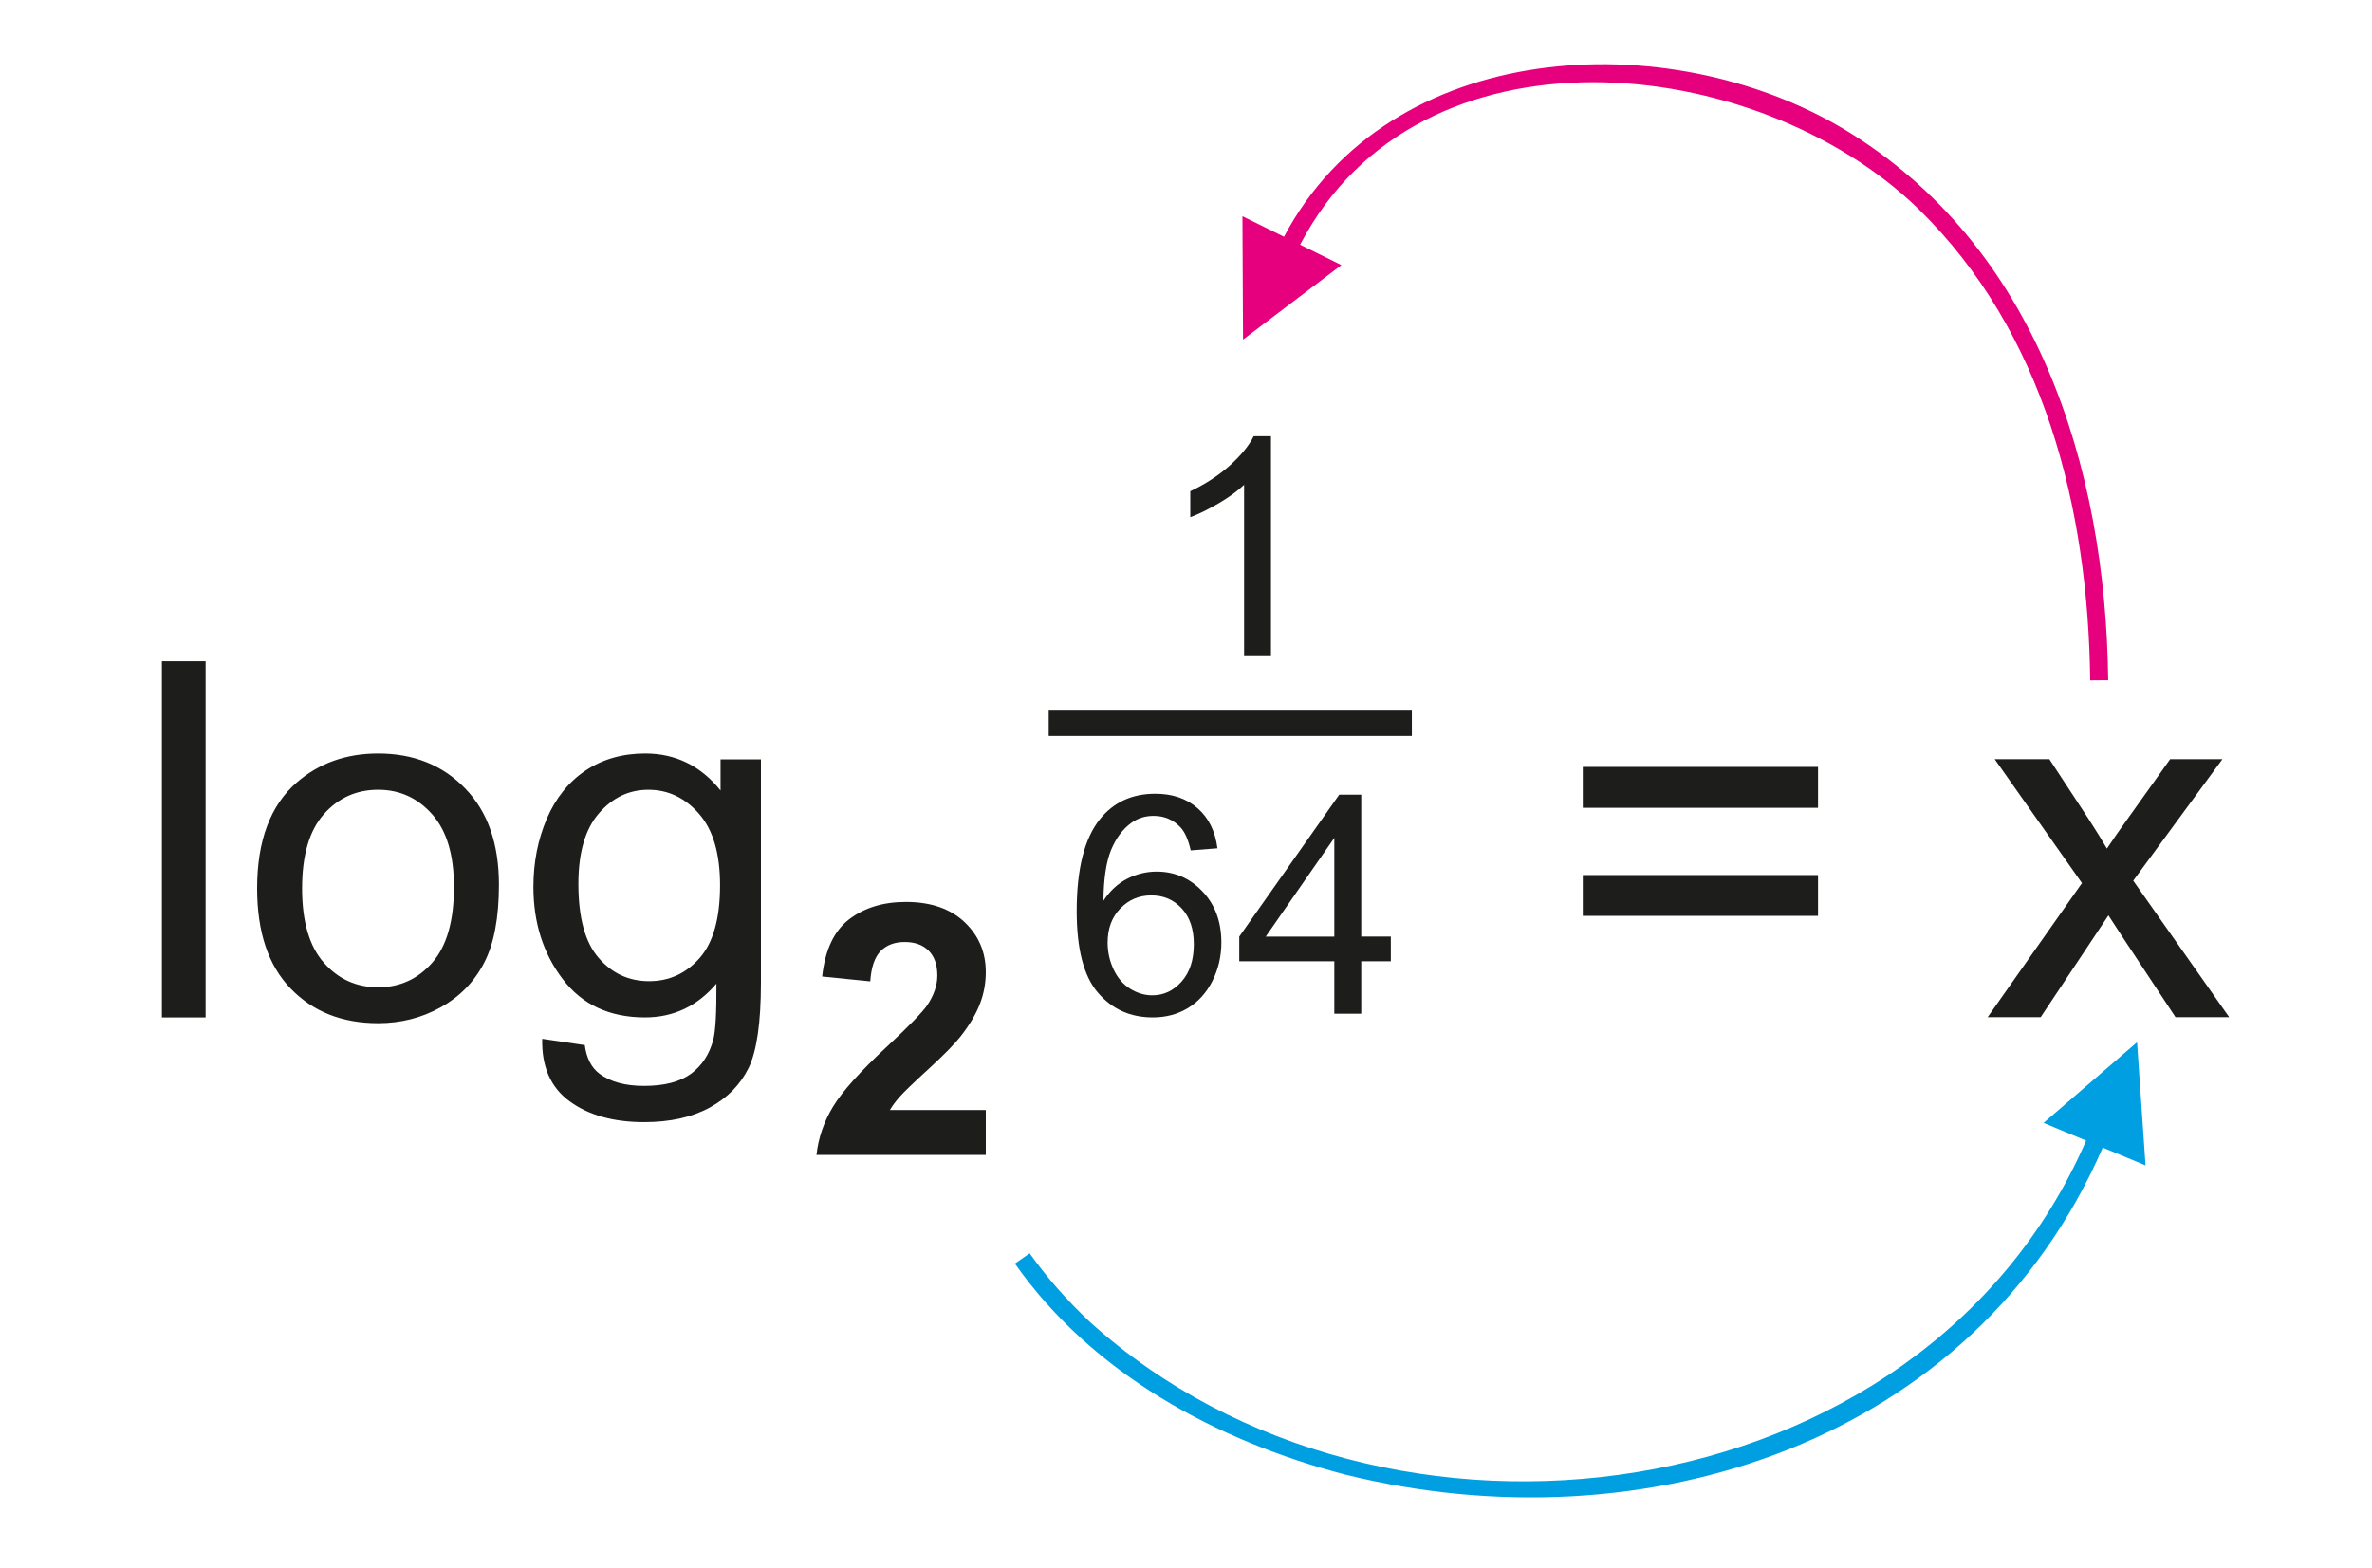<?xml version="1.0" encoding="utf-8"?>
<!-- Generator: Adobe Illustrator 16.0.0, SVG Export Plug-In . SVG Version: 6.00 Build 0)  -->
<!DOCTYPE svg PUBLIC "-//W3C//DTD SVG 1.1//EN" "http://www.w3.org/Graphics/SVG/1.1/DTD/svg11.dtd">
<svg version="1.1" id="Warstwa_1" xmlns="http://www.w3.org/2000/svg" xmlns:xlink="http://www.w3.org/1999/xlink" x="0px" y="0px"
	 width="186px" height="123px" viewBox="68.29 10.759 186 123" enable-background="new 68.29 10.759 186 123" xml:space="preserve">
<g id="Layer_x0020_1">
	<g id="_354269440">
		<polygon id="_354268600" fill="none" points="0,0 321.579,0 321.579,170.517 0,170.517 		"/>
		<path id="_354268408" fill="#1D1D1B" d="M80.985,90.558V62.621h3.428v27.938H80.985z M88.452,80.437
			c0-3.747,1.041-6.524,3.129-8.326c1.737-1.496,3.857-2.251,6.362-2.251c2.784,0,5.061,0.911,6.823,2.738
			c1.769,1.821,2.647,4.339,2.647,7.552c0,2.608-0.391,4.658-1.171,6.147c-0.781,1.496-1.919,2.653-3.409,3.479
			c-1.496,0.826-3.122,1.236-4.891,1.236c-2.83,0-5.119-0.904-6.869-2.726C89.324,86.473,88.452,83.858,88.452,80.437L88.452,80.437
			z M91.978,80.437c0,2.595,0.566,4.533,1.698,5.821c1.132,1.294,2.556,1.938,4.267,1.938c1.704,0,3.122-0.65,4.254-1.945
			c1.125-1.294,1.691-3.271,1.691-5.926c0-2.504-0.566-4.403-1.704-5.691s-2.55-1.932-4.241-1.932c-1.711,0-3.135,0.644-4.267,1.926
			C92.543,75.91,91.978,77.848,91.978,80.437L91.978,80.437z M110.808,92.236l3.337,0.494c0.137,1.028,0.527,1.776,1.158,2.251
			c0.852,0.631,2.017,0.949,3.487,0.949c1.594,0,2.816-0.318,3.681-0.949c0.865-0.638,1.444-1.529,1.75-2.667
			c0.182-0.703,0.26-2.166,0.247-4.403c-1.496,1.763-3.363,2.647-5.601,2.647c-2.784,0-4.937-1.002-6.459-3.012
			c-1.522-2.004-2.29-4.417-2.29-7.221c0-1.932,0.352-3.714,1.047-5.347c0.702-1.633,1.717-2.895,3.044-3.785
			c1.327-0.885,2.888-1.334,4.677-1.334c2.387,0,4.358,0.97,5.906,2.901v-2.439h3.167v17.491c0,3.148-0.325,5.386-0.962,6.699
			c-0.644,1.314-1.659,2.354-3.051,3.116c-1.392,0.761-3.103,1.145-5.139,1.145c-2.413,0-4.364-0.546-5.848-1.633
			C111.472,96.054,110.756,94.422,110.808,92.236L110.808,92.236z M113.644,80.079c0,2.654,0.527,4.593,1.587,5.809
			c1.054,1.223,2.374,1.828,3.961,1.828c1.574,0,2.895-0.605,3.961-1.815c1.067-1.216,1.6-3.115,1.6-5.711
			c0-2.478-0.546-4.345-1.646-5.6c-1.1-1.256-2.426-1.887-3.974-1.887c-1.522,0-2.817,0.618-3.89,1.86
			C114.177,75.799,113.644,77.639,113.644,80.079L113.644,80.079z"/>
		<path id="_354268264" fill="#1D1D1B" d="M145.591,97.821v3.52h-13.277c0.147-1.329,0.575-2.59,1.297-3.781
			c0.718-1.191,2.139-2.77,4.256-4.738c1.711-1.588,2.755-2.669,3.142-3.234c0.52-0.782,0.782-1.556,0.782-2.319
			c0-0.842-0.226-1.49-0.681-1.945c-0.456-0.456-1.081-0.681-1.881-0.681c-0.792,0-1.417,0.239-1.887,0.713
			c-0.464,0.479-0.736,1.27-0.81,2.374l-3.772-0.378c0.226-2.084,0.929-3.579,2.116-4.49c1.187-0.906,2.668-1.361,4.449-1.361
			c1.95,0,3.482,0.529,4.596,1.578c1.113,1.053,1.67,2.359,1.67,3.924c0,0.888-0.161,1.734-0.479,2.54
			c-0.317,0.805-0.823,1.646-1.514,2.525c-0.46,0.584-1.288,1.426-2.479,2.521c-1.196,1.095-1.956,1.826-2.272,2.185
			c-0.318,0.359-0.58,0.709-0.778,1.049H145.591L145.591,97.821z"/>
		<path id="_354268120" fill="#1D1D1B" d="M210.85,74.117h-18.447V70.91h18.447V74.117z M210.85,82.593h-18.447v-3.2h18.447V82.593z
			"/>
		<path id="_354267976" fill="#1D1D1B" d="M224.151,90.541l7.396-10.518l-6.843-9.718h4.287l3.109,4.741
			c0.578,0.904,1.053,1.659,1.404,2.271c0.56-0.839,1.073-1.581,1.549-2.231l3.408-4.78h4.098l-6.992,9.529l7.525,10.706h-4.209
			l-4.156-6.29l-1.105-1.697l-5.314,7.987H224.151z"/>
		<path id="_354267880" fill="#009FE1" d="M231.872,100.222c-12.83,29.53-55.078,35.063-78.117,14.222
			c-1.753-1.655-3.327-3.419-4.725-5.386l-1.157,0.809c6.091,8.654,15.81,13.898,25.864,16.538
			c23.449,5.832,49.347-2.452,59.441-25.637l3.354,1.398l-0.665-9.663l-7.33,6.328L231.872,100.222L231.872,100.222z"/>
		<path id="_354267784" fill="#E6007E" d="M170.239,29.952c9.328-17.911,35.734-15.131,48.448-2.845
			c9.926,9.672,13.346,23.537,13.505,37.011l1.412-0.012c-0.195-16.758-5.635-34.126-20.707-43.209
			c-13.851-8.288-35.661-7.157-43.924,8.43l-3.258-1.609l0.047,9.676l7.712-5.843L170.239,29.952L170.239,29.952z"/>
		<path id="_354267640" fill="#1D1D1B" d="M167.953,62.223h-2.108V48.784c-0.508,0.483-1.172,0.968-1.996,1.452
			c-0.828,0.483-1.567,0.848-2.224,1.088v-2.036c1.18-0.557,2.212-1.229,3.097-2.017c0.879-0.792,1.508-1.556,1.875-2.3h1.356
			V62.223z"/>
		<path id="_354267472" fill="#1D1D1B" d="M163.756,77.294l-2.097,0.164c-0.188-0.828-0.452-1.432-0.796-1.804
			c-0.572-0.604-1.276-0.904-2.112-0.904c-0.672,0-1.26,0.188-1.768,0.564c-0.665,0.484-1.188,1.192-1.572,2.12
			c-0.38,0.928-0.58,2.252-0.596,3.972c0.508-0.771,1.128-1.348,1.864-1.724c0.732-0.372,1.504-0.561,2.308-0.561
			c1.408,0,2.605,0.517,3.592,1.552c0.988,1.036,1.483,2.372,1.483,4.013c0,1.08-0.235,2.08-0.699,3.008
			c-0.465,0.924-1.104,1.636-1.916,2.128c-0.812,0.492-1.732,0.736-2.764,0.736c-1.76,0-3.192-0.645-4.3-1.94
			c-1.112-1.292-1.664-3.424-1.664-6.392c0-3.32,0.612-5.732,1.84-7.24c1.068-1.312,2.508-1.972,4.324-1.972
			c1.348,0,2.457,0.38,3.32,1.14C163.068,74.91,163.583,75.958,163.756,77.294L163.756,77.294z M155.144,84.698
			c0,0.728,0.156,1.424,0.464,2.088c0.308,0.664,0.74,1.168,1.292,1.517c0.556,0.348,1.14,0.523,1.748,0.523
			c0.892,0,1.656-0.359,2.296-1.08c0.64-0.72,0.959-1.695,0.959-2.928c0-1.188-0.314-2.124-0.947-2.808
			c-0.632-0.685-1.428-1.024-2.388-1.024c-0.956,0-1.764,0.34-2.428,1.024C155.476,82.694,155.144,83.59,155.144,84.698
			L155.144,84.698z M172.92,90.266v-4.112h-7.453v-1.936l7.84-11.132h1.725v11.132h2.32v1.936h-2.32v4.112H172.92z M172.92,84.219
			v-7.744l-5.377,7.744H172.92z"/>
		<polygon id="_354267376" fill="#1D1D1B" points="150.524,66.498 179,66.498 179,68.482 150.524,68.482 		"/>
	</g>
</g>
</svg>
